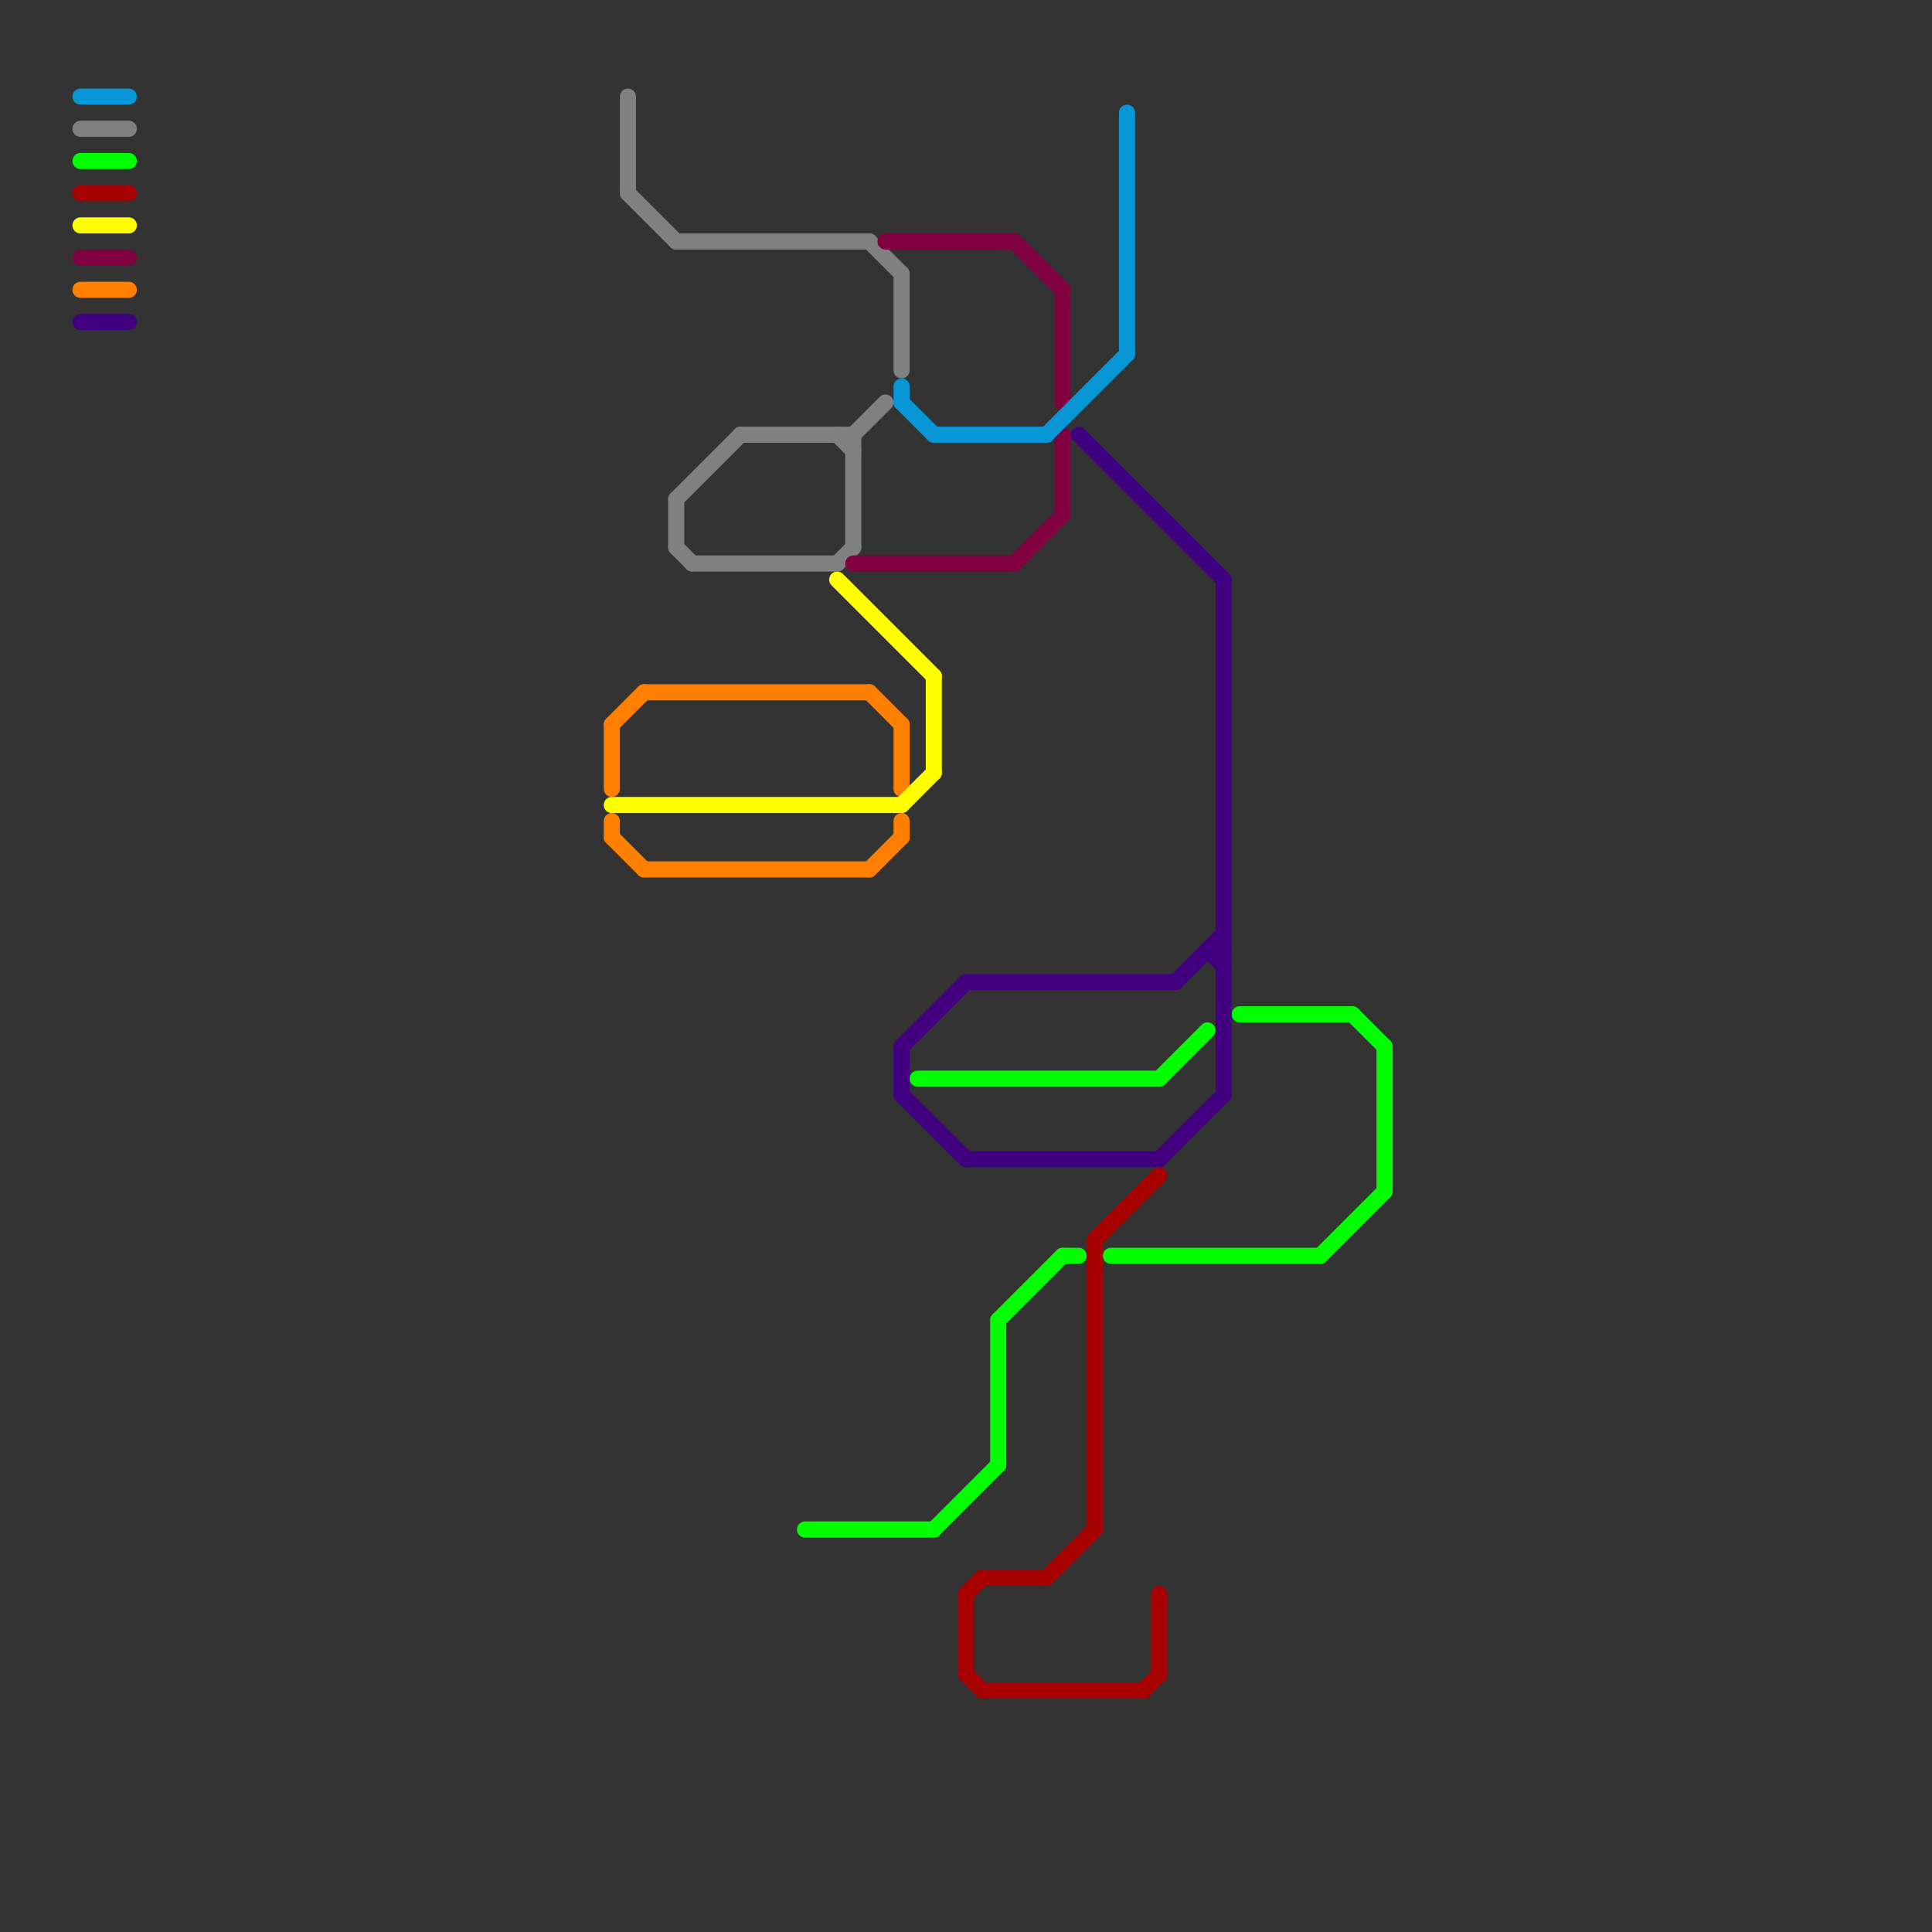 
<svg version="1.1" xmlns="http://www.w3.org/2000/svg" viewBox="0 0 120 120">
<rect x="0" y="0" width="120" height="120" fill="#333333" stroke="none"/>
<style>text { font: 1px Helvetica; font-weight: 600; white-space: pre; dominant-baseline: central; } line { stroke-width: 1; fill: none; stroke-linecap: round; stroke-linejoin: round; } .c0 { stroke: #ff8000 } .c1 { stroke: #ffff00 } .c2 { stroke: #808080 } .c3 { stroke: #00ff00 } .c4 { stroke: #a60000 } .c5 { stroke: #800040 } .c6 { stroke: #400080 } .c7 { stroke: #0896d7 }</style><defs><g id="wm-xf"><circle r="1.2" fill="#000"/><circle r="0.9" fill="#fff"/><circle r="0.6" fill="#000"/><circle r="0.3" fill="#fff"/></g><g id="wm"><circle r="0.6" fill="#000"/><circle r="0.3" fill="#fff"/></g></defs><line class="c0" x1="38" y1="52" x2="40" y2="54"/><line class="c0" x1="56" y1="51" x2="56" y2="52"/><line class="c0" x1="54" y1="54" x2="56" y2="52"/><line class="c0" x1="40" y1="43" x2="54" y2="43"/><line class="c0" x1="56" y1="45" x2="56" y2="49"/><line class="c0" x1="38" y1="51" x2="38" y2="52"/><line class="c0" x1="40" y1="54" x2="54" y2="54"/><line class="c0" x1="38" y1="45" x2="38" y2="49"/><line class="c0" x1="38" y1="45" x2="40" y2="43"/><line class="c0" x1="5" y1="18" x2="8" y2="18"/><line class="c0" x1="54" y1="43" x2="56" y2="45"/><line class="c1" x1="5" y1="14" x2="8" y2="14"/><line class="c1" x1="56" y1="50" x2="58" y2="48"/><line class="c1" x1="58" y1="42" x2="58" y2="48"/><line class="c1" x1="52" y1="36" x2="58" y2="42"/><line class="c1" x1="38" y1="50" x2="56" y2="50"/><line class="c2" x1="53" y1="27" x2="53" y2="34"/><line class="c2" x1="53" y1="27" x2="55" y2="25"/><line class="c2" x1="39" y1="12" x2="42" y2="15"/><line class="c2" x1="52" y1="27" x2="53" y2="28"/><line class="c2" x1="42" y1="34" x2="43" y2="35"/><line class="c2" x1="54" y1="15" x2="56" y2="17"/><line class="c2" x1="43" y1="35" x2="52" y2="35"/><line class="c2" x1="39" y1="6" x2="39" y2="12"/><line class="c2" x1="56" y1="17" x2="56" y2="23"/><line class="c2" x1="46" y1="27" x2="53" y2="27"/><line class="c2" x1="42" y1="15" x2="54" y2="15"/><line class="c2" x1="5" y1="8" x2="8" y2="8"/><line class="c2" x1="42" y1="31" x2="42" y2="34"/><line class="c2" x1="52" y1="35" x2="53" y2="34"/><line class="c2" x1="42" y1="31" x2="46" y2="27"/><line class="c3" x1="77" y1="63" x2="84" y2="63"/><line class="c3" x1="82" y1="78" x2="86" y2="74"/><line class="c3" x1="50" y1="95" x2="58" y2="95"/><line class="c3" x1="62" y1="82" x2="62" y2="91"/><line class="c3" x1="58" y1="95" x2="62" y2="91"/><line class="c3" x1="62" y1="82" x2="66" y2="78"/><line class="c3" x1="57" y1="67" x2="72" y2="67"/><line class="c3" x1="66" y1="78" x2="67" y2="78"/><line class="c3" x1="84" y1="63" x2="86" y2="65"/><line class="c3" x1="69" y1="78" x2="82" y2="78"/><line class="c3" x1="86" y1="65" x2="86" y2="74"/><line class="c3" x1="5" y1="10" x2="8" y2="10"/><line class="c3" x1="72" y1="67" x2="75" y2="64"/><line class="c4" x1="68" y1="77" x2="68" y2="95"/><line class="c4" x1="72" y1="99" x2="72" y2="104"/><line class="c4" x1="60" y1="99" x2="61" y2="98"/><line class="c4" x1="71" y1="105" x2="72" y2="104"/><line class="c4" x1="61" y1="98" x2="65" y2="98"/><line class="c4" x1="60" y1="104" x2="61" y2="105"/><line class="c4" x1="65" y1="98" x2="68" y2="95"/><line class="c4" x1="61" y1="105" x2="71" y2="105"/><line class="c4" x1="60" y1="99" x2="60" y2="104"/><line class="c4" x1="5" y1="12" x2="8" y2="12"/><line class="c4" x1="68" y1="77" x2="72" y2="73"/><line class="c5" x1="66" y1="27" x2="66" y2="32"/><line class="c5" x1="55" y1="15" x2="63" y2="15"/><line class="c5" x1="5" y1="16" x2="8" y2="16"/><line class="c5" x1="63" y1="15" x2="66" y2="18"/><line class="c5" x1="53" y1="35" x2="63" y2="35"/><line class="c5" x1="63" y1="35" x2="66" y2="32"/><line class="c5" x1="66" y1="18" x2="66" y2="25"/><line class="c6" x1="56" y1="65" x2="60" y2="61"/><line class="c6" x1="67" y1="27" x2="76" y2="36"/><line class="c6" x1="72" y1="72" x2="76" y2="68"/><line class="c6" x1="56" y1="68" x2="60" y2="72"/><line class="c6" x1="75" y1="59" x2="76" y2="59"/><line class="c6" x1="56" y1="65" x2="56" y2="68"/><line class="c6" x1="60" y1="72" x2="72" y2="72"/><line class="c6" x1="73" y1="61" x2="76" y2="58"/><line class="c6" x1="60" y1="61" x2="73" y2="61"/><line class="c6" x1="76" y1="36" x2="76" y2="68"/><line class="c6" x1="75" y1="59" x2="76" y2="60"/><line class="c6" x1="5" y1="20" x2="8" y2="20"/><line class="c7" x1="58" y1="27" x2="65" y2="27"/><line class="c7" x1="70" y1="7" x2="70" y2="22"/><line class="c7" x1="56" y1="25" x2="58" y2="27"/><line class="c7" x1="65" y1="27" x2="70" y2="22"/><line class="c7" x1="5" y1="6" x2="8" y2="6"/><line class="c7" x1="56" y1="24" x2="56" y2="25"/>
</svg>
